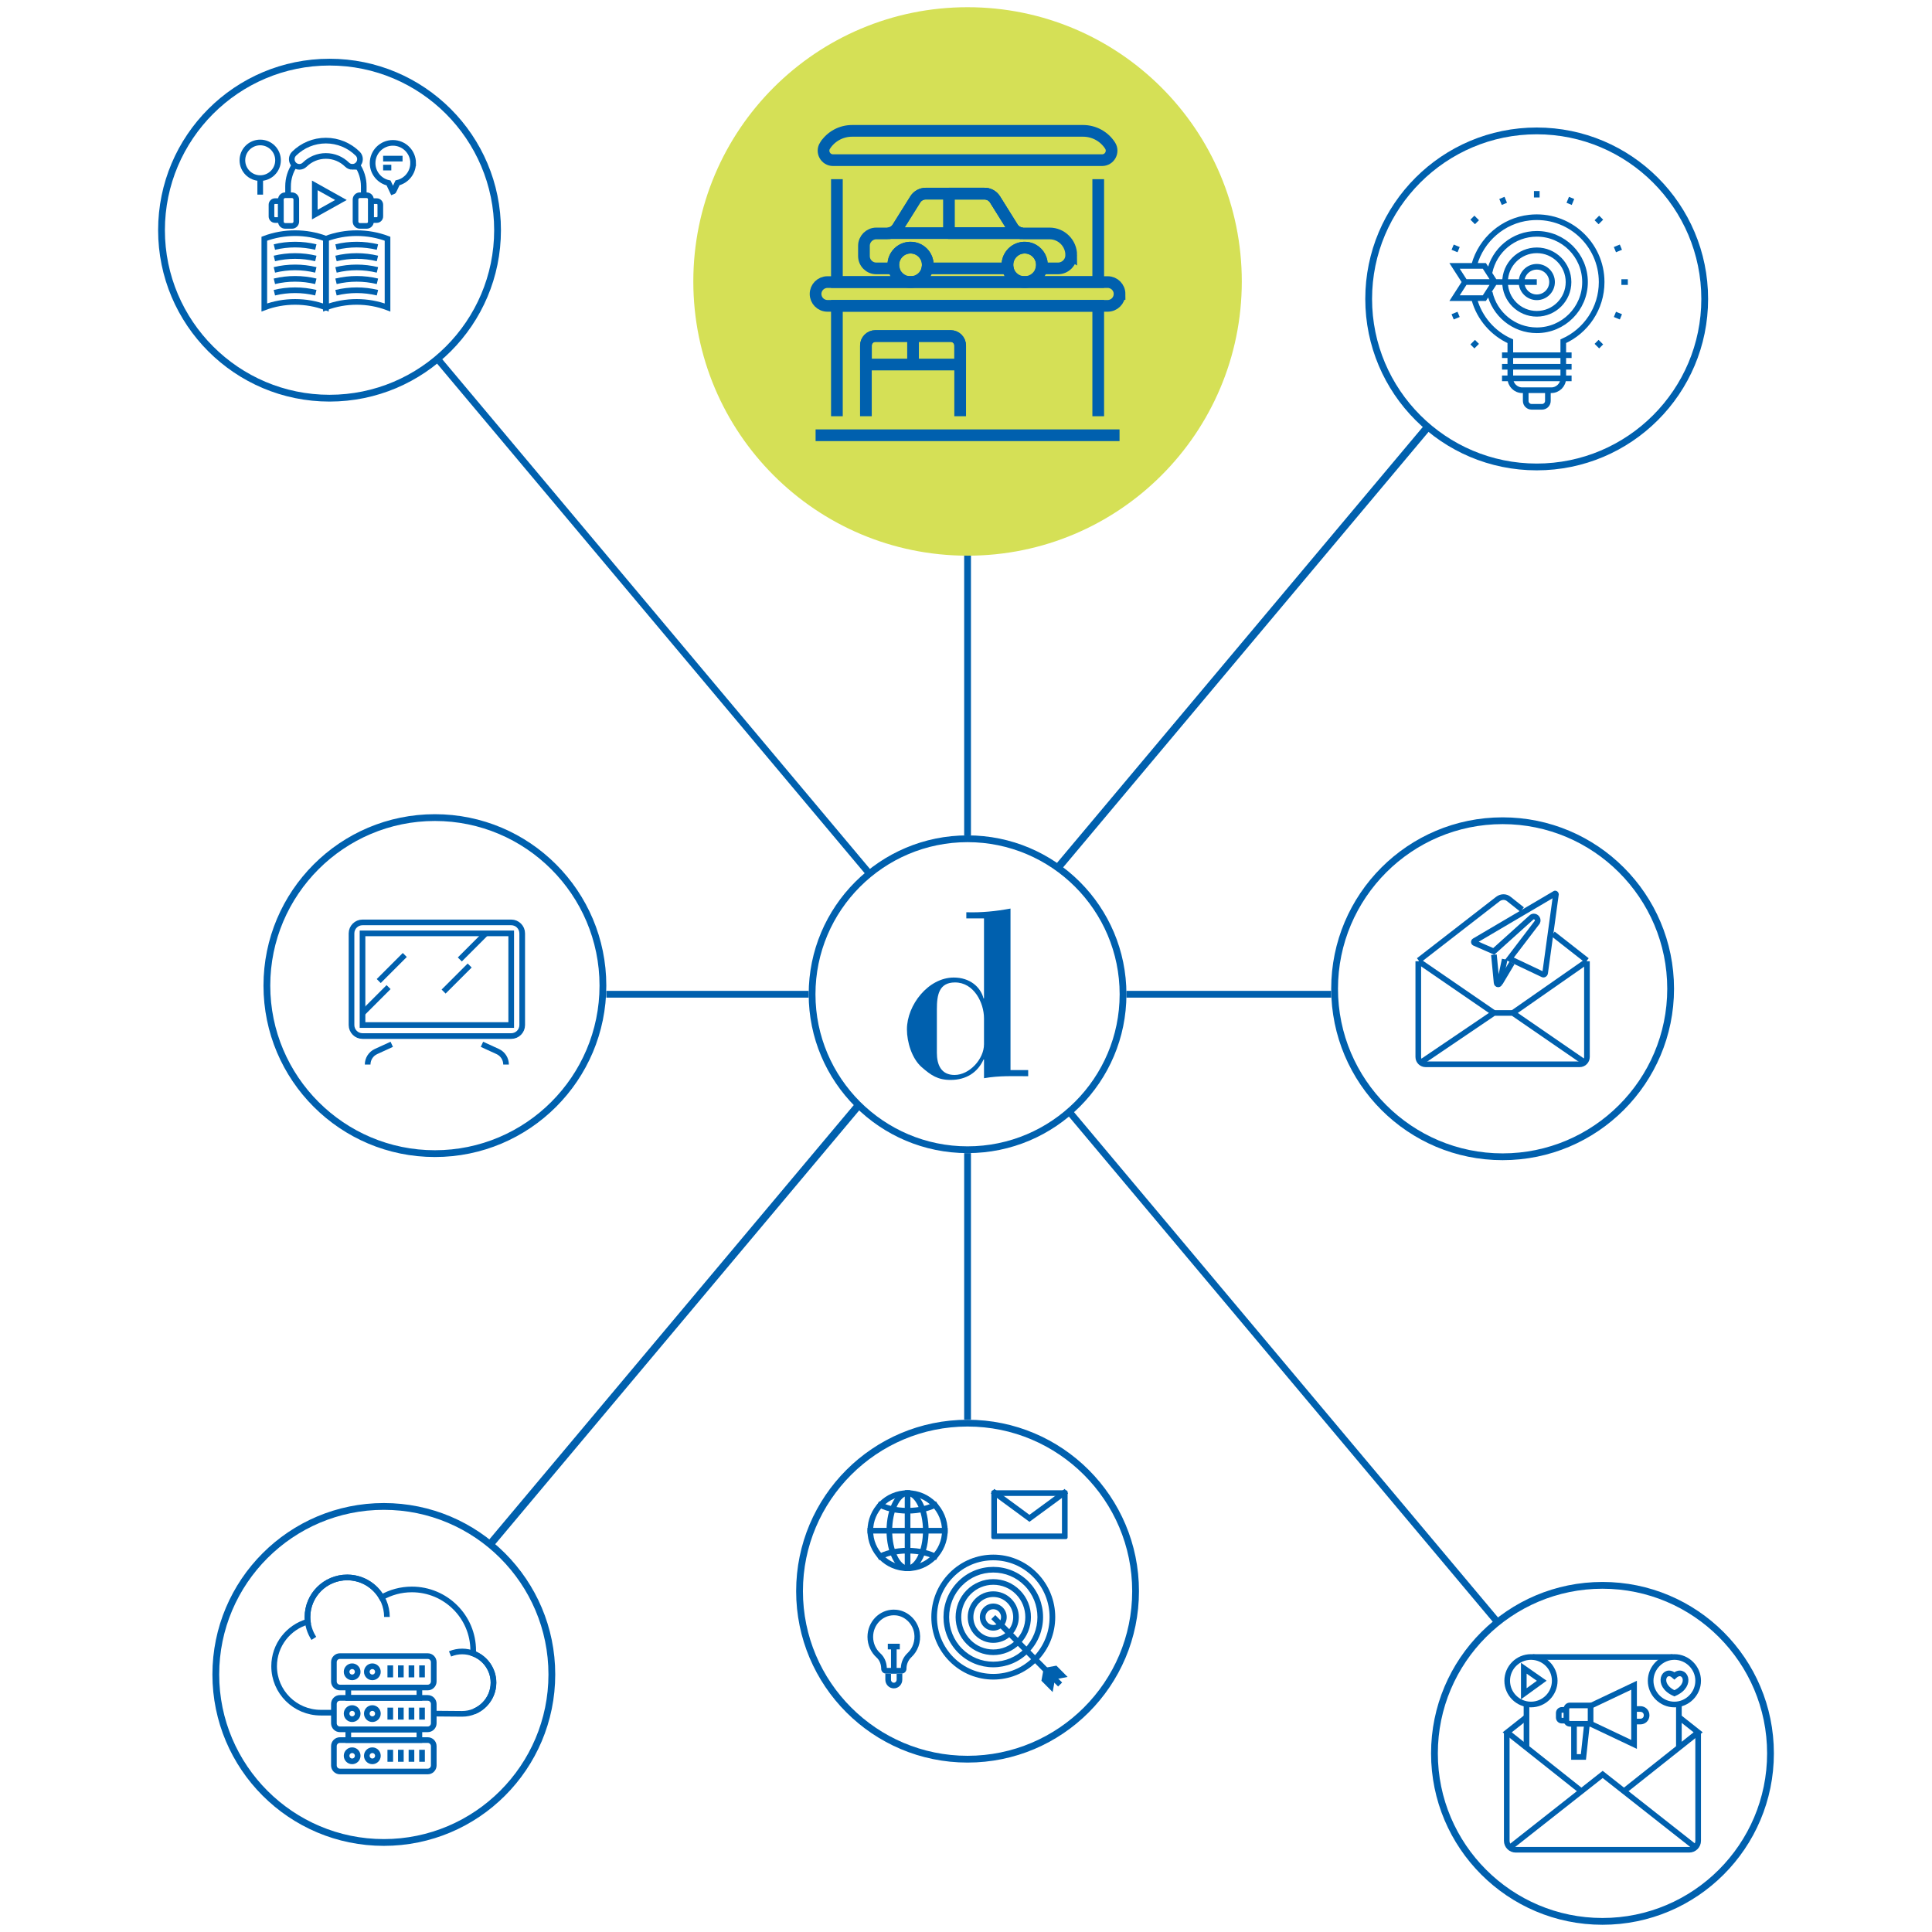 <?xml version="1.0" encoding="UTF-8"?><svg id="Layer_1" xmlns="http://www.w3.org/2000/svg" viewBox="0 0 1080 1080"><defs><style>.cls-1{fill:#0060ae;}.cls-2{fill:#d5e056;}.cls-3{stroke-width:3.16px;}.cls-3,.cls-4,.cls-5,.cls-6,.cls-7{fill:none;stroke:#0060ae;}.cls-3,.cls-4,.cls-6,.cls-7{stroke-miterlimit:10;}.cls-4{stroke-width:3.79px;}.cls-5{stroke-linejoin:round;}.cls-5,.cls-6{stroke-width:6.54px;}.cls-7{stroke-width:4.23px;}</style></defs><line class="cls-4" x1="540.87" y1="466.99" x2="540.87" y2="304.47"/><line class="cls-4" x1="540.87" y1="793.54" x2="540.87" y2="644.6"/><line class="cls-7" x1="273.81" y1="863.51" x2="480.09" y2="617.67"/><line class="cls-7" x1="591.02" y1="485.47" x2="797.31" y2="239.63"/><line class="cls-4" x1="837.61" y1="907.36" x2="596.8" y2="620.37"/><line class="cls-4" x1="486.48" y1="488.9" x2="245.67" y2="201.91"/><line class="cls-4" x1="629.67" y1="555.79" x2="744.14" y2="555.79"/><line class="cls-4" x1="338.94" y1="555.79" x2="452.06" y2="555.79"/><path class="cls-1" d="m540.87,470.77c46.88,0,85.02,38.14,85.02,85.02s-38.14,85.02-85.02,85.02-85.02-38.14-85.02-85.02,38.14-85.02,85.02-85.02m0-3.79c-49.05,0-88.81,39.76-88.81,88.81s39.76,88.81,88.81,88.81,88.81-39.76,88.81-88.81-39.76-88.81-88.81-88.81h0Z"/><circle class="cls-2" cx="540.87" cy="157.33" r="153.3"/><path class="cls-1" d="m540.87,797.44c50.75,0,92.03,41.29,92.03,92.03s-41.29,92.03-92.03,92.03-92.03-41.29-92.03-92.03,41.29-92.03,92.03-92.03m0-3.79c-52.92,0-95.82,42.9-95.82,95.82s42.9,95.82,95.82,95.82,95.82-42.9,95.82-95.82-42.9-95.82-95.82-95.82h0Z"/><path class="cls-1" d="m839.97,460.69c50.75,0,92.03,41.29,92.03,92.03s-41.29,92.03-92.03,92.03-92.03-41.29-92.03-92.03,41.29-92.03,92.03-92.03m0-3.79c-52.92,0-95.82,42.9-95.82,95.82s42.9,95.82,95.82,95.82,95.82-42.9,95.82-95.82-42.9-95.82-95.82-95.82h0Z"/><path class="cls-1" d="m214.56,844c50.75,0,92.03,41.29,92.03,92.03s-41.29,92.03-92.03,92.03-92.03-41.29-92.03-92.03,41.29-92.03,92.03-92.03m0-3.79c-52.92,0-95.82,42.9-95.82,95.82s42.9,95.82,95.82,95.82,95.82-42.9,95.82-95.82-42.9-95.82-95.82-95.82h0Z"/><path class="cls-1" d="m859.02,75.07c50.75,0,92.03,41.29,92.03,92.03s-41.29,92.03-92.03,92.03-92.03-41.29-92.03-92.03,41.29-92.03,92.03-92.03m0-3.79c-52.92,0-95.82,42.9-95.82,95.82s42.9,95.82,95.82,95.82,95.82-42.9,95.82-95.82-42.9-95.82-95.82-95.82h0Z"/><path class="cls-1" d="m895.79,888.11c50.75,0,92.03,41.29,92.03,92.03s-41.29,92.03-92.03,92.03-92.03-41.29-92.03-92.03,41.29-92.03,92.03-92.03m0-3.79c-52.92,0-95.82,42.9-95.82,95.82s42.9,95.82,95.82,95.82,95.82-42.9,95.82-95.82-42.9-95.82-95.82-95.82h0Z"/><path class="cls-1" d="m184.21,36.63c50.75,0,92.03,41.29,92.03,92.03s-41.29,92.03-92.03,92.03-92.03-41.29-92.03-92.03,41.29-92.03,92.03-92.03m0-3.79c-52.92,0-95.82,42.9-95.82,95.82s42.9,95.82,95.82,95.82,95.82-42.9,95.82-95.82-42.9-95.82-95.82-95.82h0Z"/><path class="cls-1" d="m243.11,458.93c50.75,0,92.03,41.29,92.03,92.03s-41.29,92.03-92.03,92.03-92.03-41.29-92.03-92.03,41.29-92.03,92.03-92.03m0-3.79c-52.92,0-95.82,42.9-95.82,95.82s42.9,95.82,95.82,95.82,95.82-42.9,95.82-95.82-42.9-95.82-95.82-95.82h0Z"/><path class="cls-1" d="m550.06,602.73c8.78-1.53,16.74-1.12,24.7-1.12v-3.43h-9.88v-90.29c-8.09,1.51-16.33,2.34-24.7,2.06v3.43h9.88v44.73h-.27c-1.65-6.44-7.68-11.66-16.6-11.66-14.27,0-26.21,15.37-26.21,28.95,0,7.13,2.75,16.33,8.24,21.14,5.22,4.53,8.92,7.15,16.19,7.15,8.65,0,15.09-4.14,18.39-11.41h.27v10.45Zm-26.34-38.58c0-7.82,1.1-14.96,10.15-14.96,10.57,0,16.19,11.39,16.19,20.03v14.54c0,8.23-8.1,17.15-16.46,17.15-7.55,0-9.88-5.77-9.88-12.35v-24.43Z"/><g><g><path class="cls-1" d="m507.34,836.23c10.62,0,19.25,8.72,19.25,19.44s-8.64,19.44-19.25,19.44-19.25-8.72-19.25-19.44,8.64-19.44,19.25-19.44m0-3.16c-12.38,0-22.41,10.12-22.41,22.59s10.03,22.59,22.41,22.59,22.41-10.12,22.41-22.59-10.03-22.59-22.41-22.59h0Z"/><path class="cls-1" d="m507.34,836.23c4.06,0,8.61,8.31,8.61,19.44s-4.55,19.44-8.61,19.44-8.61-8.31-8.61-19.44,4.54-19.44,8.61-19.44m0-3.16c-6.5,0-11.76,10.12-11.76,22.59s5.27,22.59,11.76,22.59,11.76-10.12,11.76-22.59-5.27-22.59-11.76-22.59h0Z"/><g><path class="cls-3" d="m490.67,870.77c4.1-2.42,10.05-3.94,16.67-3.94s12.57,1.52,16.67,3.94"/><path class="cls-3" d="m524.01,840.57c-4.1,2.42-10.05,3.94-16.67,3.94s-12.57-1.52-16.67-3.94"/></g><line class="cls-3" x1="507.34" y1="833.07" x2="507.34" y2="878.26"/><line class="cls-3" x1="529.75" y1="855.67" x2="484.94" y2="855.67"/></g><g><path class="cls-1" d="m555.25,872.21c8.4,0,16.3,3.3,22.25,9.29,12.29,12.39,12.29,32.55,0,44.94-5.94,5.99-13.84,9.29-22.25,9.29s-16.3-3.3-22.25-9.29c-12.29-12.39-12.29-32.55,0-44.94,5.94-5.99,13.84-9.29,22.25-9.29m0-3.16c-8.86,0-17.72,3.41-24.49,10.23-13.52,13.64-13.52,35.74,0,49.38,6.76,6.82,15.62,10.23,24.49,10.23s17.72-3.41,24.49-10.23c13.52-13.64,13.52-35.74,0-49.38-6.76-6.82-15.62-10.23-24.49-10.23h0Z"/><path class="cls-1" d="m555.25,879.06c6.6,0,12.8,2.58,17.45,7.28,9.64,9.72,9.64,25.54,0,35.27-4.65,4.69-10.85,7.28-17.45,7.28s-12.8-2.58-17.45-7.28c-9.64-9.72-9.64-25.54,0-35.27,4.65-4.69,10.85-7.28,17.45-7.28m0-3.16c-7.13,0-14.26,2.74-19.69,8.21-10.86,10.95-10.86,28.76,0,39.71,5.43,5.47,12.56,8.21,19.69,8.21s14.26-2.74,19.69-8.21c10.86-10.95,10.86-28.76,0-39.71-5.43-5.47-12.56-8.21-19.69-8.21h0Z"/><path class="cls-1" d="m555.25,885.9c4.79,0,9.28,1.87,12.66,5.28,7,7.06,7,18.54,0,25.6-3.38,3.4-7.87,5.28-12.66,5.28s-9.28-1.87-12.66-5.28c-7-7.06-7-18.54,0-25.6,3.38-3.4,7.87-5.28,12.66-5.28m0-3.16c-5.4,0-10.79,2.07-14.9,6.21-8.21,8.28-8.21,21.76,0,30.04,4.11,4.14,9.5,6.21,14.9,6.21s10.79-2.07,14.9-6.21c8.21-8.28,8.21-21.76,0-30.04-4.11-4.14-9.5-6.21-14.9-6.21h0Z"/><path class="cls-1" d="m555.25,892.73c2.97,0,5.77,1.16,7.86,3.28,4.36,4.39,4.36,11.54,0,15.93-2.1,2.11-4.89,3.28-7.86,3.28s-5.77-1.16-7.86-3.28c-4.36-4.39-4.36-11.54,0-15.93,2.1-2.11,4.89-3.28,7.86-3.28m0-3.16c-3.66,0-7.32,1.4-10.1,4.21-5.57,5.62-5.57,14.76,0,20.37,2.79,2.81,6.44,4.21,10.1,4.21s7.32-1.4,10.1-4.21c5.57-5.62,5.57-14.76,0-20.37-2.79-2.81-6.44-4.21-10.1-4.21h0Z"/><path class="cls-1" d="m555.25,899.56c1.16,0,2.25.45,3.07,1.28,1.71,1.73,1.71,4.53,0,6.26-.82.83-1.91,1.28-3.07,1.28s-2.25-.45-3.07-1.28c-1.71-1.73-1.71-4.53,0-6.26.82-.83,1.91-1.28,3.07-1.28m0-3.16c-1.92,0-3.85.74-5.31,2.21-2.93,2.95-2.93,7.75,0,10.71,1.46,1.48,3.39,2.21,5.31,2.21s3.84-.74,5.31-2.21c2.93-2.95,2.93-7.75,0-10.71-1.46-1.48-3.39-2.21-5.31-2.21h0Z"/><line class="cls-3" x1="555.25" y1="903.97" x2="592.61" y2="941.65"/><polygon class="cls-1" points="590.54 931.11 583.47 932.43 589.74 938.75 596.8 937.43 590.54 931.11 590.54 931.11"/><polygon class="cls-1" points="583.47 932.43 582.16 939.55 588.43 945.87 589.74 938.75 583.47 932.43 583.47 932.43"/></g><path class="cls-1" d="m593.64,836.23v20.99h-36.34v-20.99h36.34m2.19-3.16h-40.71c-.53,0-.97.43-.97.97v25.37c0,.53.43.97.97.97h40.71c.53,0,.97-.43.97-.97v-25.37c0-.53-.43-.97-.97-.97h0Z"/><polyline class="cls-3" points="554.84 833.58 575.47 848.75 596.12 833.58"/><g><path class="cls-1" d="m499.66,902.94h0c.43,0,.87.02,1.3.07,5.06.57,9.3,4.79,10.09,10.04.62,4.15-.78,8.27-3.74,11.03-2.27,2.11-3.62,5.1-3.74,8.28h-7.83c-.11-3.23-1.42-6.18-3.63-8.16-2.56-2.3-4.03-5.64-4.03-9.17,0-6.66,5.19-12.08,11.57-12.08m0-3.16c-8.13,0-14.72,6.81-14.72,15.24,0,4.59,1.96,8.72,5.07,11.52,1.73,1.55,2.59,3.91,2.59,6.28,0,1.49,1.16,2.69,2.6,2.69h8.93c1.43,0,2.6-1.21,2.6-2.69v-.02c0-2.44.99-4.78,2.74-6.41,3.53-3.29,5.53-8.34,4.71-13.8-1-6.66-6.39-11.97-12.86-12.71-.56-.06-1.11-.09-1.66-.09h0Z"/><line class="cls-3" x1="499.65" y1="935.51" x2="499.65" y2="920.44"/><line class="cls-3" x1="496.29" y1="920.44" x2="503" y2="920.44"/><path class="cls-3" d="m502.81,935.51v3.44c0,1.81-1.42,3.28-3.16,3.28h0c-1.75,0-3.16-1.47-3.16-3.28v-3.44"/></g></g><g><g><path class="cls-1" d="m867.88,502.14l-5.59,40.76-16.05-7.6,14.25-18.69.18-.24.13-.27c.56-1.13.49-2.45-.19-3.55-.69-1.11-1.9-1.8-3.18-1.8-.92,0-1.79.35-2.47.99l-20.24,18.24-8.12-3.54,41.28-24.29m1.47-4.25c-.27,0-.54.06-.8.19l-45.09,26.54c-1.51.86-1.51,3.02,0,3.88l11.87,5.18,21.79-19.63c.1-.1.21-.14.32-.14.36,0,.71.46.54.79l-16.61,21.79,20.5,9.71c.3.13.61.19.92.19,1.22,0,2.36-.97,2.53-2.35l6.04-44.01c0-1.2-.96-2.13-2-2.13h0Z"/><path class="cls-3" d="m835.11,533.68l1.51,15.75c0,.43.43.86.86.86h0c.43,0,.86-.43.86-.86l2.8-13.16"/><line class="cls-3" x1="838.56" y1="549.43" x2="845.25" y2="538.21"/></g><path class="cls-3" d="m887.11,537.35v53.5c0,2.16-1.73,4.1-4.1,4.1h-86.08c-2.16,0-4.1-1.73-4.1-4.1v-53.5"/><polyline class="cls-3" points="794.34 593.87 835.11 566.25 845.68 566.25 885.81 593.87"/><path class="cls-3" d="m793.04,536.91l44.23-34.3c1.94-1.51,4.53-1.51,6.26,0l7.34,5.83"/><line class="cls-3" x1="887.11" y1="536.91" x2="868.12" y2="522.03"/><line class="cls-3" x1="835.11" y1="566.25" x2="793.04" y2="537.35"/><line class="cls-3" x1="887.11" y1="537.35" x2="845.68" y2="566.25"/></g><g><g><line class="cls-3" x1="938.51" y1="953.08" x2="938.51" y2="977.14"/><line class="cls-3" x1="856.83" y1="926.28" x2="935" y2="926.28"/><line class="cls-3" x1="853.32" y1="977.14" x2="853.32" y2="953.08"/></g><g><polyline class="cls-3" points="907.94 1001.19 949.28 968.37 938.51 959.85"/><polyline class="cls-3" points="883.89 1001.19 842.54 968.37 853.32 959.85"/></g><polyline class="cls-3" points="844.05 1032.76 895.91 991.92 947.78 1032.76"/><g><path class="cls-3" d="m875.62,961.85h-2.51c-1,0-1.75-.75-1.75-1.75v-2.51c0-1,.75-1.75,1.75-1.75h2.51"/><polyline class="cls-3" points="879.88 963.61 879.88 982.15 885.14 982.15 887.14 963.61"/><path class="cls-3" d="m889.15,963.61h-11.53c-1,0-2-.75-2-2v-6.26c0-1,.75-2,2-2h11.53v10.27Z"/><path class="cls-3" d="m913.45,955.34h3.51c2,0,3.51,1.5,3.51,3.51s-1.5,3.51-3.51,3.51h-3.51"/><polyline class="cls-3" points="889.15 953.59 913.45 942.06 913.45 975.13 889.15 963.61"/></g><g><circle class="cls-3" cx="855.82" cy="939.55" r="13.28"/><polygon class="cls-3" points="851.81 932.54 851.81 946.82 861.84 939.55 851.81 932.54"/></g><g><path class="cls-3" d="m949.28,939.55c0,7.27-6.01,13.28-13.28,13.28s-13.28-6.01-13.28-13.28,6.01-13.28,13.28-13.28,13.28,6.01,13.28,13.28Z"/><path class="cls-3" d="m936,936.8c-5.51-5.01-10.52,5.01,0,9.77,10.77-4.76,5.51-14.78,0-9.77Z"/></g><path class="cls-3" d="m949.28,968.37v60.64c0,2.76-2.26,5.01-5.01,5.01h-96.97c-2.76,0-5.01-2.26-5.01-5.01v-60.64"/></g><g><path class="cls-3" d="m186.64,957.41c-3.31-.02-5.87-.02-7.33-.02-14.4,0-26.07-11.63-26.07-25.96,0-11.82,7.96-21.81,18.81-24.89-.13-.84-.15-1.72-.15-2.61,0-12.21,9.92-22.13,22.18-22.13,8.27,0,15.44,4.51,19.25,11.17,5.01-2.84,10.72-4.46,16.91-4.46,18.92,0,34.28,15.29,34.28,34.13,0,.54,0,1.12-.02,1.67,6.63,2.45,11.37,8.84,11.37,16.31,0,9.63-7.88,17.43-17.51,17.43-1.38,0-7.54-.05-15.89-.13"/><path class="cls-3" d="m216.3,903.89c0-12.2-9.94-22.09-22.21-22.09s-22.21,9.89-22.21,22.09c0,4.42,1.32,8.53,3.56,11.98"/><path class="cls-3" d="m251.58,924.54c8.92-3.72,19.18.45,22.92,9.32,3.74,8.87-.45,19.08-9.37,22.8"/><path class="cls-3" d="m239.1,943.33h-49.07c-1.87,0-3.38-1.51-3.38-3.38v-10.8c0-1.87,1.51-3.38,3.38-3.38h49.06c1.87,0,3.38,1.51,3.38,3.38v10.8c0,1.86-1.51,3.38-3.37,3.38Z"/><path class="cls-3" d="m239.1,966.7h-49.07c-1.87,0-3.38-1.51-3.38-3.38v-10.8c0-1.87,1.51-3.38,3.38-3.38h49.06c1.87,0,3.38,1.51,3.38,3.38v10.8c0,1.87-1.51,3.38-3.37,3.38Z"/><rect class="cls-3" x="194.7" y="943.33" width="39.74" height="5.81"/><path class="cls-3" d="m239.1,990.27h-49.07c-1.87,0-3.38-1.51-3.38-3.38v-10.8c0-1.87,1.51-3.38,3.38-3.38h49.06c1.87,0,3.38,1.51,3.38,3.38v10.8c0,1.86-1.51,3.38-3.37,3.38Z"/><rect class="cls-3" x="194.7" y="966.89" width="39.74" height="5.81"/><path class="cls-3" d="m199.95,934.55c0,1.72-1.39,3.11-3.1,3.11s-3.1-1.39-3.1-3.11,1.39-3.11,3.1-3.11,3.1,1.39,3.1,3.11Z"/><path class="cls-3" d="m211.25,934.55c0,1.72-1.39,3.11-3.1,3.11s-3.1-1.39-3.1-3.11,1.39-3.11,3.1-3.11,3.1,1.39,3.1,3.11Z"/><path class="cls-3" d="m199.95,957.92c0,1.72-1.39,3.11-3.1,3.11s-3.1-1.39-3.1-3.11,1.39-3.11,3.1-3.11,3.1,1.39,3.1,3.11Z"/><path class="cls-3" d="m211.25,957.92c0,1.72-1.39,3.11-3.1,3.11s-3.1-1.39-3.1-3.11,1.39-3.11,3.1-3.11,3.1,1.39,3.1,3.11Z"/><path class="cls-3" d="m199.95,981.49c0,1.72-1.39,3.11-3.1,3.11s-3.1-1.39-3.1-3.11,1.39-3.11,3.1-3.11,3.1,1.39,3.1,3.11Z"/><path class="cls-3" d="m211.25,981.49c0,1.72-1.39,3.11-3.1,3.11s-3.1-1.39-3.1-3.11,1.39-3.11,3.1-3.11,3.1,1.39,3.1,3.11Z"/><line class="cls-3" x1="218.17" y1="930.96" x2="218.17" y2="937.66"/><line class="cls-3" x1="224.08" y1="930.96" x2="224.08" y2="937.66"/><line class="cls-3" x1="230.01" y1="930.96" x2="230.01" y2="937.66"/><line class="cls-3" x1="235.92" y1="930.96" x2="235.92" y2="937.66"/><line class="cls-3" x1="218.17" y1="954.57" x2="218.17" y2="961.27"/><line class="cls-3" x1="224.08" y1="954.57" x2="224.08" y2="961.27"/><line class="cls-3" x1="230.01" y1="954.57" x2="230.01" y2="961.27"/><line class="cls-3" x1="235.92" y1="954.57" x2="235.92" y2="961.27"/><line class="cls-3" x1="218.17" y1="978.14" x2="218.17" y2="984.84"/><line class="cls-3" x1="224.08" y1="978.14" x2="224.08" y2="984.84"/><line class="cls-3" x1="230.01" y1="978.14" x2="230.01" y2="984.84"/><line class="cls-3" x1="235.92" y1="978.14" x2="235.92" y2="984.84"/></g><path class="cls-3" d="m824.17,167.41c2.91,10.44,10.38,18.98,20.11,23.35v20.68c0,3.7,3,6.7,6.69,6.7h16.21c3.7,0,6.7-3,6.7-6.7v-20.68c12.63-5.66,21.45-18.34,21.45-33.09,0-21.38-18.51-38.44-40.37-36.02-14.71,1.62-26.89,12.29-30.79,26.25m28.72,70.24h12.39v5.98c0,1.82-1.47,3.28-3.28,3.28h-5.83c-1.82,0-3.28-1.47-3.28-3.28v-5.98h0Zm-20.14-54.69c2.66,12.1,13.46,21.18,26.33,21.18,14.87,0,26.96-12.09,26.96-26.96s-12.09-26.96-26.96-26.96c-12.96,0-23.83,9.21-26.39,21.42m26.39,23.28c9.78,0,17.74-7.96,17.74-17.74s-7.96-17.74-17.74-17.74-17.74,7.96-17.74,17.74,7.96,17.74,17.74,17.74h0Zm0-9.22c4.71,0,8.53-3.82,8.53-8.53s-3.82-8.53-8.53-8.53-8.53,3.82-8.53,8.53,3.83,8.53,8.53,8.53h0Zm19.45,32.37h-38.89m38.89,6.47h-38.89m38.89,6.47h-38.89m19.44-53.83h-31.43m82.32,0h-3.6m-47.3-50.89v3.61m35.99,11.29l-2.55,2.55m-66.87,66.88l-2.55,2.54m0-71.98l2.55,2.55m66.87,66.88l2.55,2.54m11.04-16.52l-3.34-1.38m-87.38-36.19l-3.33-1.38m66.49-27.54l-1.38,3.33m28.93,24.21l-3.34,1.38m-87.38,36.19l-3.33,1.38m27.54-66.49l1.38,3.33m-11.19,34.68h-16.65l5.8,9.01h16.65l-5.8-9.01h0Zm-10.85,9.01h16.65l-5.8,9.01h-16.65l5.8-9.01h0Z"/><g><path class="cls-5" d="m570.45,130.31c-1.79-.4-3.4-1.47-4.38-3.05l-9.86-15.78c-1.26-2.01-3.48-3.25-5.85-3.25h-32.86c-2.38,0-4.59,1.22-5.85,3.25l-9.86,15.78c-1,1.59-2.59,2.66-4.38,3.05h73.05Z"/><path class="cls-5" d="m530.46,130.31h39.99c-1.79-.4-3.4-1.47-4.38-3.05l-9.86-15.78c-1.26-2.01-3.48-3.25-5.85-3.25h-19.89v22.08Z"/><path class="cls-6" d="m518.45,146.16c1.29,6.78-4.55,12.63-11.34,11.34-3.77-.71-6.85-3.79-7.56-7.56-1.29-6.78,4.55-12.63,11.34-11.34,3.77.71,6.85,3.79,7.56,7.56Z"/><path class="cls-6" d="m582.24,146.16c1.29,6.78-4.55,12.63-11.34,11.34-3.77-.71-6.85-3.79-7.56-7.56-1.29-6.78,4.55-12.63,11.34-11.34,3.77.71,6.85,3.79,7.56,7.56Z"/><polyline class="cls-6" points="613.92 100.16 613.92 157.67 467.83 157.67 467.83 100.16"/><polyline class="cls-6" points="613.92 232.68 613.92 170.94 467.83 170.94 467.83 232.68"/><path class="cls-6" d="m461.23,81.34h0c3.32-5.11,8.99-8.19,15.07-8.19h129.16c6.08,0,11.75,3.08,15.07,8.19h0c2.29,3.53-.25,8.19-4.45,8.19h-150.4c-4.21.01-6.75-4.66-4.45-8.19Z"/><path class="cls-6" d="m625.83,164.33h0c0,3.67-2.97,6.64-6.64,6.64h-156.64c-3.67,0-6.64-2.97-6.64-6.64h0c0-3.67,2.97-6.64,6.64-6.64h156.66c3.66,0,6.63,2.97,6.63,6.64Z"/><path class="cls-6" d="m536.74,232.68v-39.51c0-2.95-2.37-5.32-5.32-5.32h-42.05c-2.92,0-5.32,2.37-5.32,5.32v39.51"/><path class="cls-6" d="m484.07,193.16v10.62h52.67v-10.62c0-2.93-2.38-5.32-5.32-5.32h-42.05c-2.93,0-5.3,2.38-5.3,5.32Z"/><line class="cls-6" x1="510.4" y1="187.85" x2="510.4" y2="203.78"/><line class="cls-6" x1="455.92" y1="243.31" x2="625.83" y2="243.31"/><path class="cls-6" d="m598.81,142.63c0,4.1-3.32,7.41-7.41,7.41h-9.19c.14-.64.22-1.3.22-1.99,0-5.32-4.3-9.62-9.62-9.62s-9.64,4.3-9.64,9.62c0,.68.08,1.36.22,1.99h-44.97c.14-.64.22-1.3.22-1.99,0-5.32-4.3-9.62-9.62-9.62s-9.64,4.3-9.64,9.62c0,.68.08,1.36.22,1.99h-9.74c-3.79,0-6.9-3.08-6.9-6.9v-5.74c0-3.79,3.11-6.9,6.9-6.9h6.08c2.37,0,4.59-1.22,5.84-3.23l9.88-15.79c1.25-2.01,3.48-3.23,5.84-3.23h32.88c2.38,0,4.59,1.22,5.86,3.23l9.85,15.79c1.27,2.01,3.48,3.23,5.86,3.23h14.77c6.68,0,12.11,5.44,12.11,12.14Z"/></g><g><path class="cls-3" d="m285.77,579.16h-83.12c-3.4,0-6.15-2.76-6.15-6.15v-51.24c0-3.4,2.76-6.15,6.15-6.15h83.12c3.4,0,6.15,2.76,6.15,6.15v51.24c0,3.4-2.76,6.15-6.15,6.15Z"/><rect class="cls-3" x="202.65" y="521.76" width="83.12" height="51.24"/><path class="cls-3" d="m218.99,583.78l-8.8,4.03c-2.85,1.31-4.67,4.15-4.67,7.28h0"/><path class="cls-3" d="m269.42,583.78l8.8,4.03c2.85,1.31,4.67,4.15,4.67,7.28h0"/><line class="cls-3" x1="226.28" y1="533.84" x2="211.71" y2="548.41"/><line class="cls-3" x1="217.22" y1="551.8" x2="202.65" y2="566.37"/><line class="cls-3" x1="271.61" y1="521.76" x2="257.04" y2="536.34"/><line class="cls-3" x1="262.55" y1="539.73" x2="247.98" y2="554.29"/></g><g><g><circle class="cls-3" cx="145.46" cy="89.6" r="9.96"/><line class="cls-3" x1="145.46" y1="99.55" x2="145.46" y2="108.8"/></g><polygon class="cls-3" points="175.97 103.63 175.97 119.96 190.59 111.8 175.97 103.63"/><path class="cls-3" d="m230.93,91.18c0,5.35-3.73,9.85-8.72,11.02-1.17,2.59-2.38,5.11-2.6,5.15l-2.4-5.08c-5.08-1.11-8.92-5.64-8.92-11.08,0-6.26,5.07-11.33,11.33-11.33,6.25,0,11.33,5.06,11.33,11.32Z"/><g><line class="cls-3" x1="214.17" y1="88.67" x2="225.03" y2="88.67"/><line class="cls-3" x1="214.17" y1="93.68" x2="218.74" y2="93.68"/></g><g><g><g><g><path class="cls-3" d="m187.83,138.1c7.57-1.83,15.59-1.83,23.16,0"/><path class="cls-3" d="m187.83,144.48c7.57-1.83,15.59-1.83,23.16,0"/><path class="cls-3" d="m187.83,150.87c7.57-1.85,15.59-1.85,23.16,0"/><path class="cls-3" d="m187.83,157.25c7.57-1.83,15.59-1.83,23.16,0"/><path class="cls-3" d="m187.83,163.62c7.57-1.83,15.59-1.83,23.16,0"/></g><g><path class="cls-3" d="m153.38,138.1c7.57-1.83,15.59-1.83,23.16,0"/><path class="cls-3" d="m153.38,144.48c7.57-1.83,15.59-1.83,23.16,0"/><path class="cls-3" d="m153.38,150.87c7.57-1.85,15.59-1.85,23.16,0"/><path class="cls-3" d="m153.38,157.25c7.57-1.83,15.59-1.83,23.16,0"/><path class="cls-3" d="m153.38,163.62c7.57-1.83,15.59-1.83,23.16,0"/></g></g><g><path class="cls-3" d="m216.63,171.88c-10.94-4.15-23.5-4.15-34.44,0v-38.43c10.95-4.15,23.5-4.15,34.44,0v38.43Z"/><path class="cls-3" d="m182.19,171.88c-10.94-4.15-23.5-4.15-34.44,0v-38.43c10.94-4.15,23.5-4.15,34.44,0v38.43Z"/></g></g><g><path class="cls-3" d="m161.03,109.13v-4.92c0-4.4,1.33-8.51,3.61-11.93"/><path class="cls-3" d="m199.72,92.29c2.3,3.41,3.62,7.53,3.62,11.93v4.92"/><path class="cls-3" d="m212.6,114.43v6.55c0,1.11-.9,2.02-1.99,2.02h-3.24v-10.57h3.24c1.09,0,1.99.91,1.99,2Z"/><path class="cls-3" d="m156.99,112.43v10.57h-3.24c-1.09,0-1.99-.91-1.99-2.02v-6.55c0-1.1.9-2,1.99-2h3.24Z"/><g><path class="cls-3" d="m204.96,126.27h-3.81c-1.33,0-2.41-1.08-2.41-2.41v-12.31c0-1.33,1.08-2.41,2.41-2.41h3.81c1.33,0,2.41,1.08,2.41,2.41v12.31c0,1.34-1.08,2.41-2.41,2.41Z"/><path class="cls-3" d="m159.41,126.27h3.81c1.33,0,2.41-1.08,2.41-2.41v-12.31c0-1.33-1.08-2.41-2.41-2.41h-3.81c-1.33,0-2.41,1.08-2.41,2.41v12.31c0,1.34,1.08,2.41,2.41,2.41Z"/></g><path class="cls-3" d="m197,93.27c-1.07,0-2.14-.4-2.98-1.23-3.18-3.13-7.39-4.86-11.85-4.86s-8.66,1.72-11.85,4.86c-1.68,1.66-4.38,1.63-6.01-.07-1.65-1.69-1.61-4.4.07-6.06,4.78-4.71,11.1-7.31,17.79-7.31s13.01,2.6,17.79,7.31c1.68,1.66,1.71,4.37.07,6.06-.82.86-1.92,1.29-3.04,1.29Z"/></g></g></g></svg>